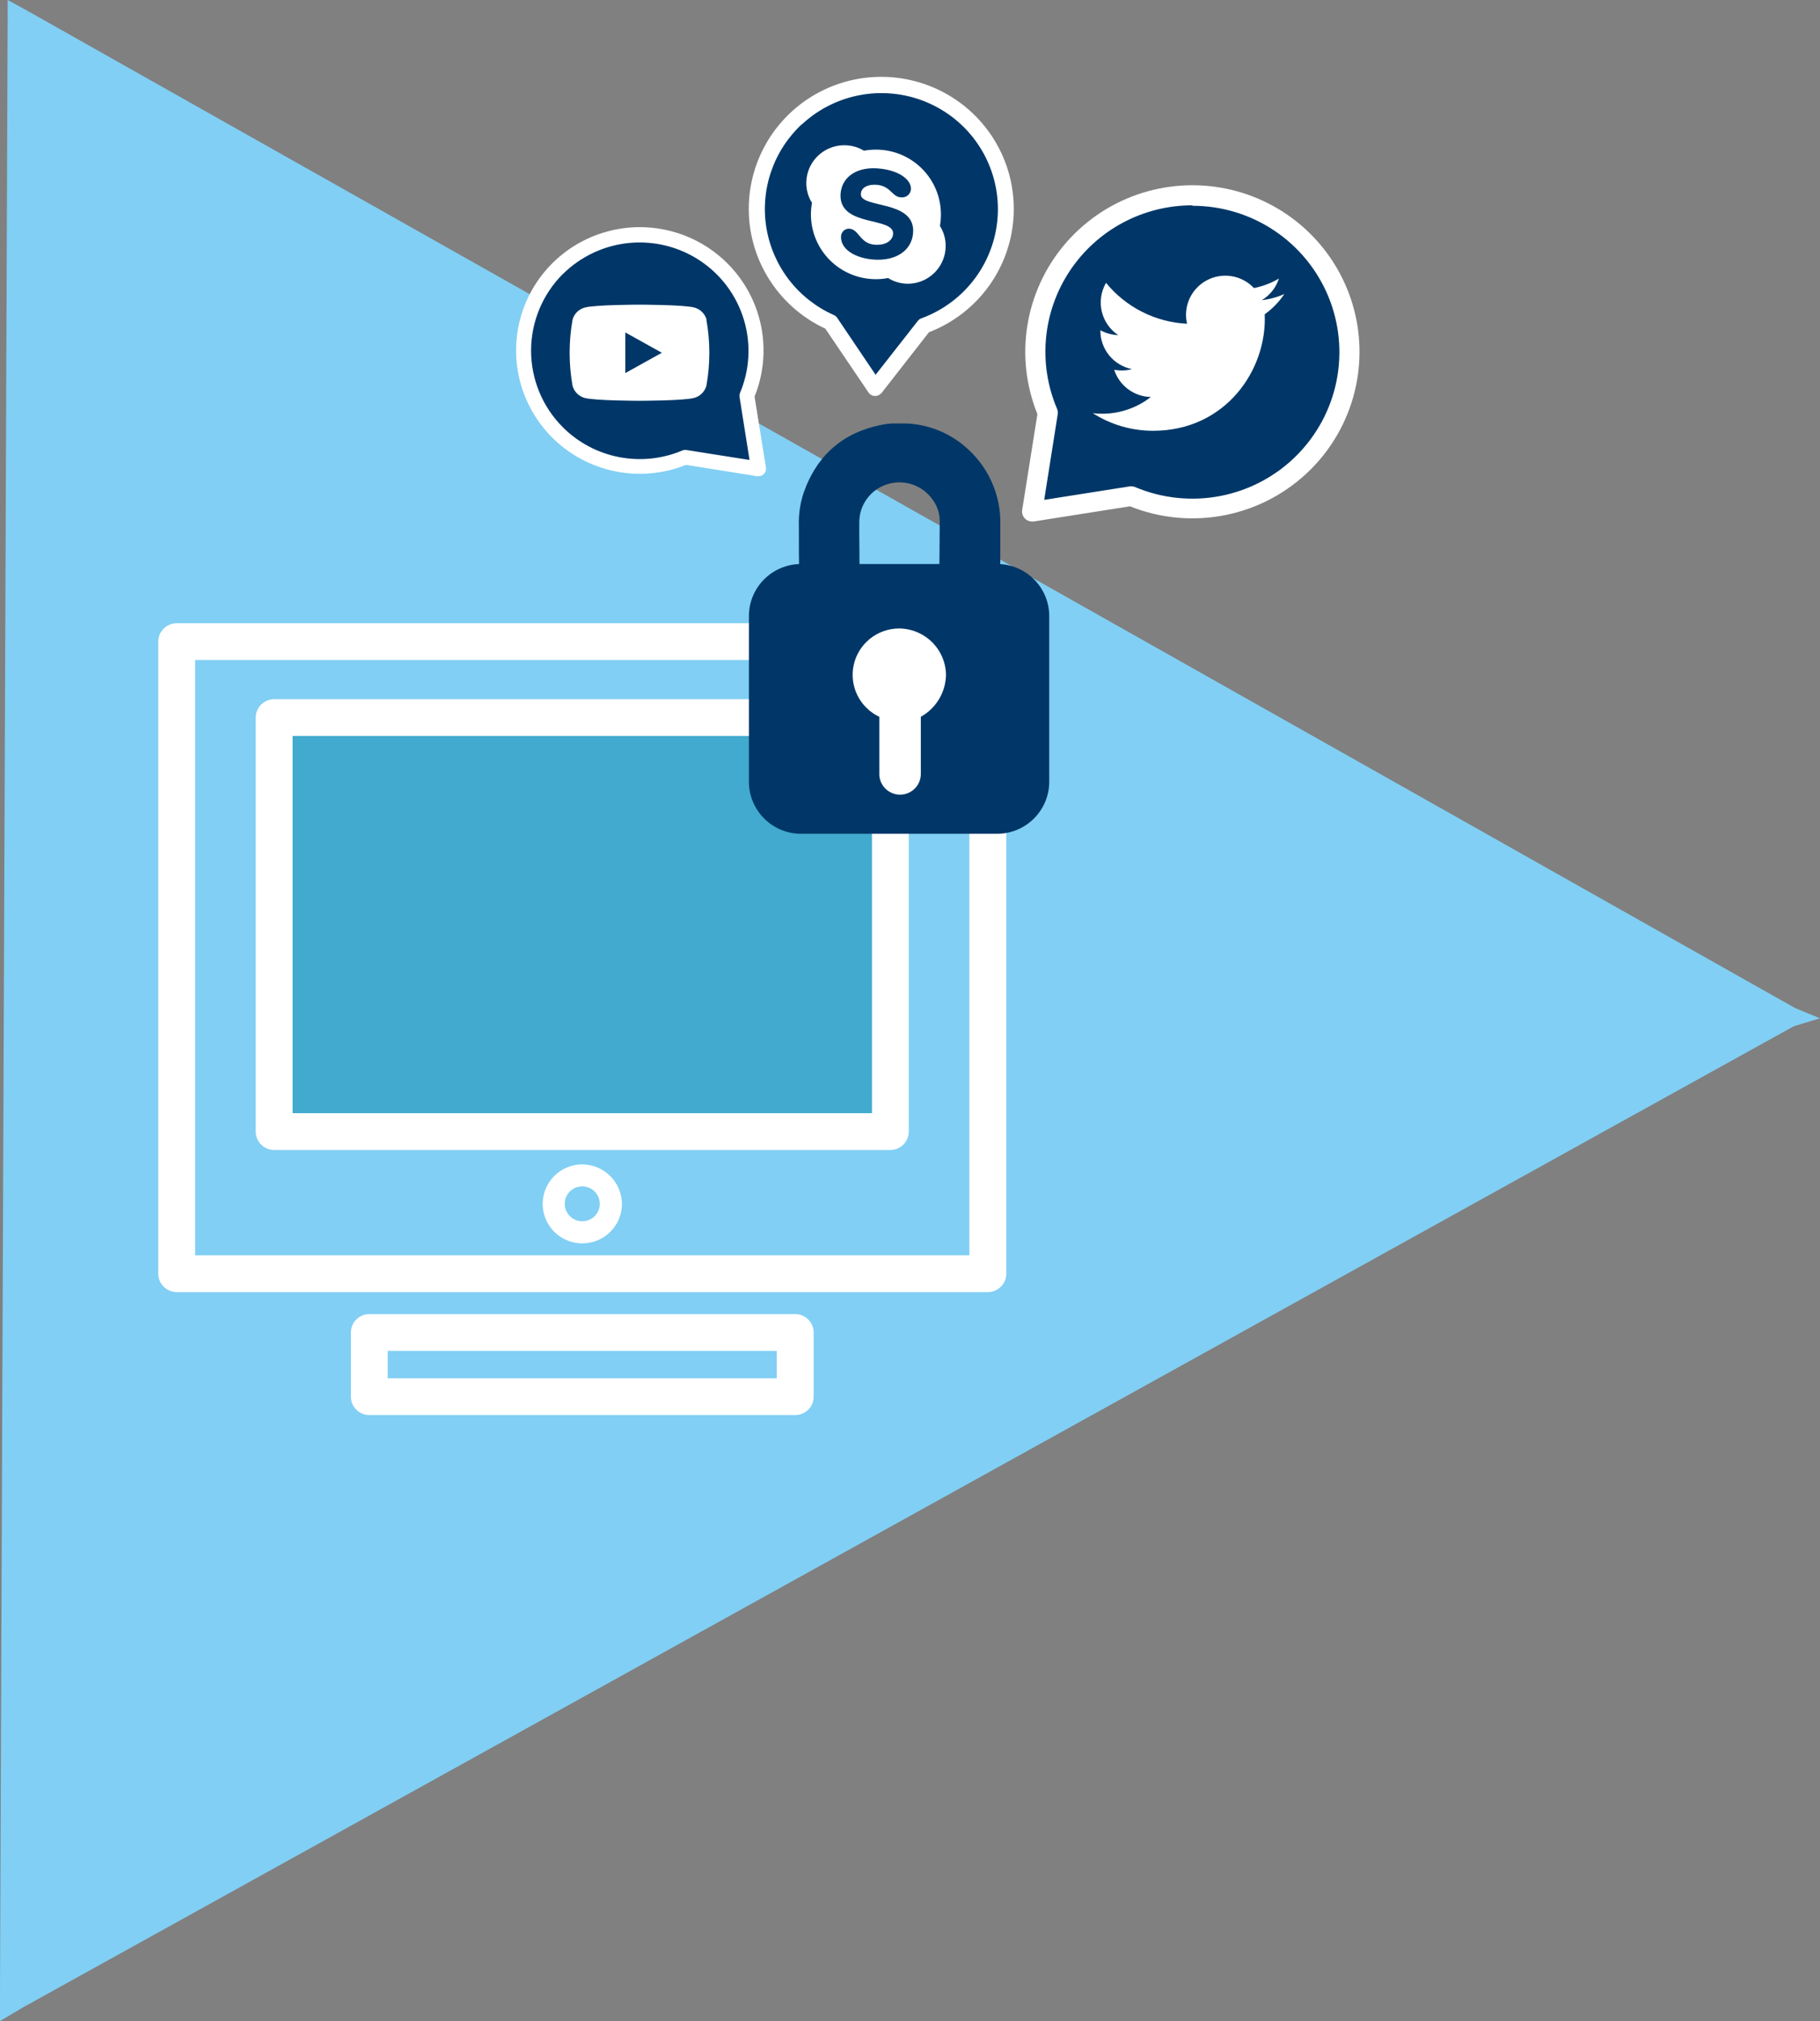 <svg width="163" height="181" viewBox="0 0 163 181" fill="none" xmlns="http://www.w3.org/2000/svg">
<rect x="0" y="0" width="163" height="181" fill="#808080" stroke="none"/>
<g clip-path="url(#clip0)">
<path d="M160.776 90.283L57.633 88.439L2.429 0.953L160.776 90.283Z" fill="#81CFF4"/>
<path d="M2.086 179.762L57.92 91.196L161.118 91.649L2.086 179.762Z" fill="#81CFF4"/>
<path d="M0.685 1.799L55.562 90.079L0 178.34L0.685 1.799Z" fill="#81CFF4"/>
<g opacity="0.5">
<path opacity="0.5" d="M46.537 106.745C46.476 106.75 46.416 106.736 46.363 106.704C46.317 106.679 46.278 106.641 46.251 106.595C46.224 106.549 46.21 106.497 46.21 106.444L46.399 74.112C46.4 74.059 46.415 74.007 46.444 73.962C46.473 73.917 46.514 73.88 46.563 73.858C46.613 73.831 46.669 73.817 46.726 73.817C46.783 73.817 46.839 73.831 46.89 73.858L75.842 89.983C75.89 90.008 75.93 90.046 75.957 90.093C75.984 90.14 75.998 90.194 75.995 90.248C75.992 90.302 75.974 90.354 75.943 90.399C75.912 90.443 75.871 90.479 75.822 90.503L46.675 106.709C46.632 106.731 46.585 106.743 46.537 106.745Z" fill="white"/>
</g>
<path d="M0.685 0L2.429 0.953L61.3 81.89L56.36 89.468L46.21 90.069L0.685 1.799V0Z" fill="#81CFF4"/>
<path d="M163 91.196L160.648 91.909L60.481 99.11L56.83 89.774L61.299 81.89L160.525 90.181L163 91.196Z" fill="#81CFF4"/>
<path d="M0 181L2.086 179.762L60.481 99.11L56.166 90.783L46.148 90.069L0 178.34V181Z" fill="#81CFF4"/>
<path d="M60.21 98.626C60.194 98.652 60.171 98.673 60.144 98.688C60.121 98.701 60.094 98.709 60.067 98.709C60.04 98.709 60.014 98.701 59.99 98.688L46.23 90.064C46.184 90.034 46.256 90.018 46.23 90.064C46.036 90.395 46.23 90.064 46.511 89.606L61.059 81.879C61.082 81.865 61.109 81.858 61.136 81.858C61.163 81.858 61.189 81.865 61.213 81.879C61.235 81.896 61.252 81.917 61.263 81.942C61.274 81.968 61.277 81.995 61.274 82.022L60.456 99.1C60.476 99.136 60.221 98.626 60.21 98.626Z" fill="#81CFF4"/>
<path d="M79.979 63.971H23.731V101.684H79.979V63.971Z" fill="#41AACE"/>
<path d="M90.124 114.068V57.462C90.124 57.026 89.95 56.607 89.64 56.298C89.33 55.99 88.91 55.816 88.472 55.816H15.826C15.388 55.816 14.968 55.99 14.658 56.298C14.348 56.607 14.174 57.026 14.174 57.462V114.068C14.174 114.505 14.348 114.924 14.658 115.232C14.968 115.541 15.388 115.715 15.826 115.715H88.472C88.91 115.715 89.33 115.541 89.64 115.232C89.95 114.924 90.124 114.505 90.124 114.068ZM86.82 112.422H17.478V59.108H86.82V112.422Z" fill="white"/>
<path d="M24.555 102.989H79.744C80.181 102.987 80.6 102.813 80.908 102.505C81.217 102.196 81.39 101.778 81.39 101.343V64.261C81.39 63.826 81.217 63.408 80.908 63.101C80.599 62.793 80.18 62.62 79.744 62.62H24.555C24.117 62.62 23.698 62.793 23.389 63.1C23.079 63.408 22.904 63.825 22.903 64.261V101.343C22.903 101.779 23.077 102.198 23.387 102.507C23.696 102.815 24.116 102.989 24.555 102.989ZM26.206 65.907H78.092V99.697H26.206V65.907Z" fill="white"/>
<path d="M52.147 104.278C51.445 104.279 50.759 104.488 50.176 104.877C49.593 105.266 49.139 105.819 48.872 106.465C48.604 107.112 48.534 107.823 48.672 108.508C48.809 109.194 49.148 109.824 49.644 110.318C50.141 110.812 50.773 111.148 51.461 111.284C52.149 111.421 52.863 111.35 53.511 111.082C54.159 110.814 54.713 110.361 55.103 109.78C55.492 109.198 55.7 108.514 55.7 107.815C55.692 106.879 55.315 105.983 54.65 105.321C53.985 104.659 53.086 104.285 52.147 104.278ZM52.147 109.375C51.836 109.375 51.532 109.283 51.274 109.111C51.016 108.938 50.814 108.694 50.696 108.408C50.577 108.121 50.546 107.807 50.607 107.503C50.668 107.199 50.818 106.92 51.038 106.702C51.258 106.483 51.538 106.335 51.843 106.275C52.148 106.215 52.464 106.247 52.751 106.366C53.038 106.485 53.282 106.687 53.454 106.944C53.626 107.202 53.717 107.505 53.716 107.815C53.716 108.02 53.676 108.224 53.597 108.413C53.518 108.603 53.402 108.775 53.256 108.92C53.11 109.065 52.937 109.179 52.747 109.257C52.556 109.335 52.352 109.375 52.147 109.375Z" fill="white"/>
<path d="M71.219 126.728C71.437 126.729 71.652 126.687 71.852 126.604C72.053 126.522 72.235 126.4 72.389 126.247C72.542 126.094 72.664 125.913 72.747 125.713C72.83 125.513 72.872 125.298 72.871 125.082V119.333C72.871 118.897 72.697 118.478 72.387 118.169C72.078 117.86 71.658 117.687 71.219 117.687H33.079C32.641 117.687 32.221 117.86 31.911 118.169C31.601 118.478 31.427 118.897 31.427 119.333V125.082C31.426 125.298 31.469 125.513 31.551 125.713C31.634 125.913 31.756 126.094 31.909 126.247C32.063 126.4 32.245 126.522 32.446 126.604C32.647 126.687 32.862 126.729 33.079 126.728H71.219ZM34.725 120.979H69.568V123.436H34.725V120.979Z" fill="white"/>
<path d="M76.982 51.229C76.982 49.736 76.947 48.268 76.957 46.775C76.956 46.011 77.201 45.268 77.655 44.653C78.11 44.038 78.751 43.585 79.483 43.361C80.213 43.135 80.996 43.146 81.72 43.391C82.444 43.636 83.071 44.104 83.512 44.726C83.929 45.279 84.157 45.951 84.162 46.643C84.162 48.452 84.131 50.21 84.115 52.014C84.115 52.05 84.115 52.081 84.115 52.081H89.587C89.581 52.009 89.581 51.938 89.587 51.867C89.587 50.251 89.587 48.666 89.587 47.05C89.629 45.692 89.358 44.343 88.794 43.106C88.23 41.868 87.389 40.777 86.335 39.915C85.058 38.849 83.499 38.177 81.845 37.979C81.561 37.94 81.273 37.921 80.986 37.923H80.142C79.872 37.918 79.602 37.937 79.335 37.979C75.653 38.59 73.198 40.654 71.971 44.14C71.659 45.09 71.515 46.087 71.547 47.086C71.547 48.702 71.547 50.251 71.578 51.872V52.075H77.023C77.008 51.943 76.987 51.499 76.982 51.229Z" fill="#003768"/>
<path d="M89.29 50.511H71.751C69.167 50.511 67.073 52.599 67.073 55.174V70.01C67.073 72.585 69.167 74.673 71.751 74.673H89.29C91.874 74.673 93.969 72.585 93.969 70.01V55.174C93.969 52.599 91.874 50.511 89.29 50.511Z" fill="#003768"/>
<path d="M82.469 64.195V69.215C82.482 69.466 82.444 69.718 82.356 69.954C82.269 70.19 82.134 70.406 81.96 70.589C81.787 70.772 81.577 70.917 81.345 71.016C81.113 71.116 80.863 71.167 80.61 71.167C80.358 71.167 80.108 71.116 79.876 71.016C79.643 70.917 79.434 70.772 79.26 70.589C79.086 70.406 78.951 70.19 78.864 69.954C78.776 69.718 78.738 69.466 78.751 69.215V64.195C77.898 63.793 77.207 63.115 76.791 62.272C76.374 61.428 76.257 60.468 76.459 59.55C76.661 58.631 77.17 57.808 77.902 57.215C78.634 56.622 79.547 56.294 80.49 56.285C81.606 56.284 82.676 56.721 83.469 57.503C84.262 58.285 84.713 59.347 84.724 60.459C84.706 61.223 84.489 61.97 84.094 62.625C83.698 63.28 83.138 63.821 82.469 64.195Z" fill="white"/>
<path d="M116.734 42.056C118.537 40.257 119.815 38.004 120.431 35.537C121.048 33.07 120.979 30.483 120.233 28.052C119.488 25.62 118.092 23.437 116.197 21.736C114.302 20.035 111.978 18.879 109.474 18.393C106.97 17.907 104.381 18.109 101.984 18.977C99.587 19.846 97.471 21.348 95.865 23.322C94.258 25.297 93.22 27.669 92.863 30.187C92.506 32.704 92.842 35.27 93.836 37.612L92.435 46.459L101.307 45.058C103.886 46.145 106.732 46.439 109.48 45.905C112.229 45.37 114.754 44.03 116.734 42.056Z" fill="#003768"/>
<path d="M92.435 46.704C92.306 46.704 92.179 46.677 92.062 46.624C91.945 46.572 91.84 46.494 91.756 46.397C91.671 46.301 91.609 46.187 91.573 46.064C91.536 45.941 91.527 45.811 91.545 45.684L92.911 37.087C91.899 34.587 91.586 31.861 92.004 29.198C92.423 26.535 93.558 24.034 95.288 21.963C97.018 19.891 99.28 18.326 101.831 17.432C104.383 16.539 107.13 16.352 109.78 16.89C112.43 17.428 114.884 18.672 116.881 20.489C118.879 22.307 120.345 24.629 121.124 27.211C121.903 29.792 121.965 32.535 121.305 35.149C120.644 37.763 119.286 40.15 117.373 42.056C115.297 44.123 112.657 45.537 109.782 46.122C106.906 46.706 103.922 46.435 101.199 45.343L92.573 46.704C92.527 46.709 92.481 46.709 92.435 46.704ZM106.793 18.388C104.62 18.385 102.48 18.92 100.564 19.943C98.649 20.966 97.018 22.447 95.817 24.253C94.616 26.058 93.882 28.132 93.682 30.289C93.482 32.446 93.821 34.618 94.67 36.613C94.738 36.774 94.757 36.951 94.726 37.123L93.519 44.767L101.148 43.564C101.321 43.535 101.498 43.554 101.66 43.62C104.073 44.639 106.737 44.917 109.309 44.417C111.882 43.918 114.247 42.664 116.1 40.817C117.941 38.983 119.195 36.646 119.703 34.102C120.212 31.557 119.951 28.92 118.955 26.523C117.958 24.126 116.271 22.078 114.106 20.637C111.942 19.196 109.397 18.427 106.793 18.429V18.388Z" fill="white"/>
<path d="M97.876 37.005C99.483 38.035 101.354 38.581 103.265 38.58C109.8 38.58 113.492 33.081 113.267 28.148C113.958 27.653 114.554 27.038 115.026 26.333C114.385 26.618 113.704 26.803 113.006 26.884C113.736 26.445 114.281 25.756 114.54 24.947C113.849 25.354 113.093 25.641 112.306 25.798C111.776 25.235 111.075 24.861 110.311 24.736C109.546 24.61 108.762 24.74 108.079 25.104C107.396 25.468 106.853 26.047 106.533 26.75C106.214 27.453 106.136 28.242 106.313 28.994C104.913 28.925 103.543 28.563 102.293 27.932C101.043 27.301 99.94 26.414 99.057 25.329C98.608 26.102 98.471 27.016 98.673 27.886C98.875 28.755 99.402 29.516 100.146 30.013C99.587 29.993 99.041 29.843 98.551 29.575C98.54 30.392 98.817 31.187 99.332 31.822C99.848 32.458 100.569 32.894 101.373 33.056C100.857 33.199 100.314 33.22 99.788 33.117C100.011 33.814 100.448 34.423 101.037 34.86C101.626 35.297 102.337 35.539 103.071 35.553C101.6 36.703 99.732 37.226 97.876 37.005Z" fill="white"/>
<path d="M49.943 39.217C48.607 37.885 47.661 36.216 47.204 34.389C46.748 32.562 46.799 30.646 47.352 28.845C47.905 27.045 48.939 25.428 50.343 24.169C51.747 22.909 53.469 22.055 55.324 21.696C57.178 21.337 59.096 21.488 60.871 22.133C62.646 22.777 64.211 23.891 65.4 25.355C66.588 26.819 67.355 28.577 67.617 30.442C67.879 32.306 67.627 34.207 66.888 35.94L67.911 42.484L61.34 41.465C59.432 42.261 57.328 42.473 55.298 42.073C53.268 41.673 51.403 40.678 49.943 39.217Z" fill="#003768"/>
<path d="M67.824 42.652L61.443 41.633C59.427 42.442 57.217 42.642 55.087 42.209C52.958 41.776 51.004 40.728 49.467 39.197C48.051 37.786 47.045 36.019 46.557 34.084C46.068 32.148 46.114 30.117 46.691 28.206C47.267 26.296 48.353 24.576 49.831 23.23C51.31 21.885 53.127 20.964 55.089 20.566C57.051 20.167 59.084 20.306 60.973 20.967C62.862 21.628 64.536 22.787 65.817 24.321C67.099 25.854 67.939 27.705 68.249 29.677C68.559 31.648 68.327 33.666 67.579 35.517L68.601 41.883C68.615 41.977 68.609 42.074 68.582 42.165C68.555 42.257 68.509 42.342 68.447 42.415C68.384 42.487 68.306 42.545 68.219 42.586C68.132 42.626 68.038 42.647 67.942 42.647L67.824 42.652ZM50.413 24.534C48.589 26.357 47.564 28.827 47.564 31.402C47.564 33.977 48.589 36.446 50.413 38.269C51.784 39.637 53.534 40.566 55.438 40.936C57.342 41.307 59.313 41.102 61.1 40.349C61.219 40.296 61.35 40.28 61.478 40.303L67.129 41.194L66.234 35.553C66.214 35.431 66.228 35.306 66.275 35.191C67.149 33.118 67.274 30.807 66.629 28.652C65.985 26.497 64.61 24.632 62.74 23.375C60.869 22.117 58.619 21.546 56.373 21.757C54.127 21.969 52.024 22.95 50.423 24.534H50.413Z" fill="white"/>
<path d="M63.284 28.632C63.211 28.37 63.071 28.131 62.877 27.939C62.684 27.748 62.443 27.611 62.179 27.541C61.202 27.286 57.28 27.286 57.28 27.286C57.28 27.286 53.364 27.286 52.387 27.541C52.121 27.608 51.878 27.744 51.683 27.936C51.488 28.127 51.348 28.368 51.277 28.632C50.93 30.591 50.93 32.595 51.277 34.554C51.349 34.813 51.487 35.05 51.678 35.24C51.869 35.43 52.106 35.568 52.366 35.639C53.343 35.894 57.26 35.894 57.26 35.894C57.26 35.894 61.182 35.894 62.159 35.639C62.422 35.57 62.662 35.433 62.855 35.243C63.049 35.052 63.19 34.815 63.263 34.554C63.618 32.596 63.618 30.59 63.263 28.632H63.284Z" fill="white"/>
<path d="M56.002 33.412V29.773L59.275 31.593L56.002 33.412Z" fill="#003768"/>
<path d="M90.436 19.479C90.506 17.463 90.025 15.467 89.044 13.703C88.063 11.939 86.619 10.475 84.867 9.466C83.115 8.458 81.12 7.943 79.097 7.978C77.074 8.013 75.099 8.596 73.383 9.664C71.667 10.732 70.274 12.246 69.355 14.042C68.436 15.839 68.024 17.851 68.165 19.862C68.305 21.874 68.992 23.81 70.151 25.462C71.311 27.115 72.9 28.422 74.748 29.243L78.731 35.13L83.118 29.524C85.202 28.764 87.011 27.403 88.314 25.613C89.618 23.824 90.356 21.688 90.436 19.479Z" fill="#003768"/>
<path d="M78.864 35.273C78.789 35.343 78.699 35.397 78.601 35.429C78.503 35.462 78.399 35.473 78.296 35.461C78.193 35.449 78.094 35.416 78.006 35.362C77.918 35.308 77.843 35.236 77.785 35.15L73.914 29.432C71.97 28.529 70.308 27.117 69.104 25.348C67.9 23.578 67.2 21.516 67.079 19.382C66.957 17.247 67.418 15.12 68.412 13.226C69.407 11.331 70.898 9.741 72.727 8.624C74.556 7.507 76.655 6.905 78.8 6.882C80.945 6.859 83.056 7.416 84.909 8.493C86.761 9.571 88.286 11.128 89.322 13.001C90.357 14.873 90.864 16.99 90.788 19.127C90.707 21.444 89.945 23.687 88.596 25.576C87.247 27.465 85.371 28.918 83.2 29.753L78.956 35.191C78.93 35.223 78.899 35.25 78.864 35.273ZM71.823 11.115C70.562 12.286 69.612 13.75 69.057 15.376C68.502 17.002 68.36 18.74 68.644 20.434C68.928 22.128 69.628 23.726 70.682 25.084C71.737 26.443 73.112 27.52 74.686 28.219C74.808 28.271 74.911 28.358 74.983 28.469L78.419 33.565L82.193 28.749C82.275 28.638 82.389 28.554 82.52 28.509C84.471 27.796 86.163 26.519 87.383 24.843C88.602 23.166 89.293 21.166 89.367 19.096C89.439 17.041 88.897 15.01 87.811 13.262C86.725 11.513 85.142 10.125 83.264 9.273C81.386 8.42 79.296 8.143 77.26 8.474C75.223 8.806 73.331 9.732 71.823 11.136V11.115Z" fill="white"/>
<path d="M72.626 19.198C72.625 19.96 72.775 20.715 73.067 21.419C73.359 22.123 73.788 22.764 74.328 23.303C74.869 23.842 75.51 24.269 76.217 24.561C76.923 24.853 77.68 25.003 78.445 25.003C78.812 25.003 79.178 24.969 79.539 24.901C80.065 25.23 80.672 25.406 81.293 25.411C81.899 25.411 82.495 25.25 83.017 24.943C83.54 24.637 83.971 24.197 84.266 23.669C84.56 23.141 84.708 22.544 84.693 21.939C84.679 21.335 84.502 20.746 84.182 20.233C84.24 19.896 84.269 19.555 84.269 19.214C84.271 18.45 84.122 17.694 83.83 16.988C83.538 16.282 83.109 15.641 82.568 15.101C82.027 14.561 81.384 14.132 80.677 13.84C79.969 13.548 79.211 13.398 78.445 13.399C78.086 13.4 77.729 13.432 77.376 13.495C76.86 13.185 76.271 13.017 75.669 13.008C75.067 12.999 74.473 13.149 73.948 13.443C73.423 13.738 72.985 14.165 72.68 14.683C72.375 15.201 72.214 15.79 72.212 16.39C72.211 17.019 72.388 17.635 72.723 18.169C72.659 18.508 72.627 18.853 72.626 19.198ZM78.511 15.075C80.388 15.187 81.487 16.008 81.579 16.777C81.596 16.896 81.586 17.017 81.549 17.131C81.512 17.245 81.45 17.349 81.366 17.436C81.283 17.522 81.181 17.588 81.068 17.63C80.956 17.671 80.835 17.686 80.715 17.674C79.866 17.674 79.779 16.543 78.317 16.543C77.657 16.543 77.1 16.818 77.1 17.409C77.1 18.648 81.784 17.919 81.784 20.656C81.784 22.231 80.521 23.26 78.639 23.26C76.977 23.26 75.31 22.511 75.32 21.221C75.314 21.034 75.381 20.85 75.508 20.711C75.635 20.572 75.812 20.488 76.001 20.477C76.977 20.477 76.967 21.925 78.527 21.925C79.616 21.925 79.989 21.329 79.989 20.906C79.989 19.412 75.275 20.33 75.275 17.521C75.29 16.008 76.543 14.963 78.511 15.075Z" fill="white"/>
</g>
<defs>
<clipPath id="clip0">
<rect width="163" height="181" fill="white"/>
</clipPath>
</defs>
</svg>
